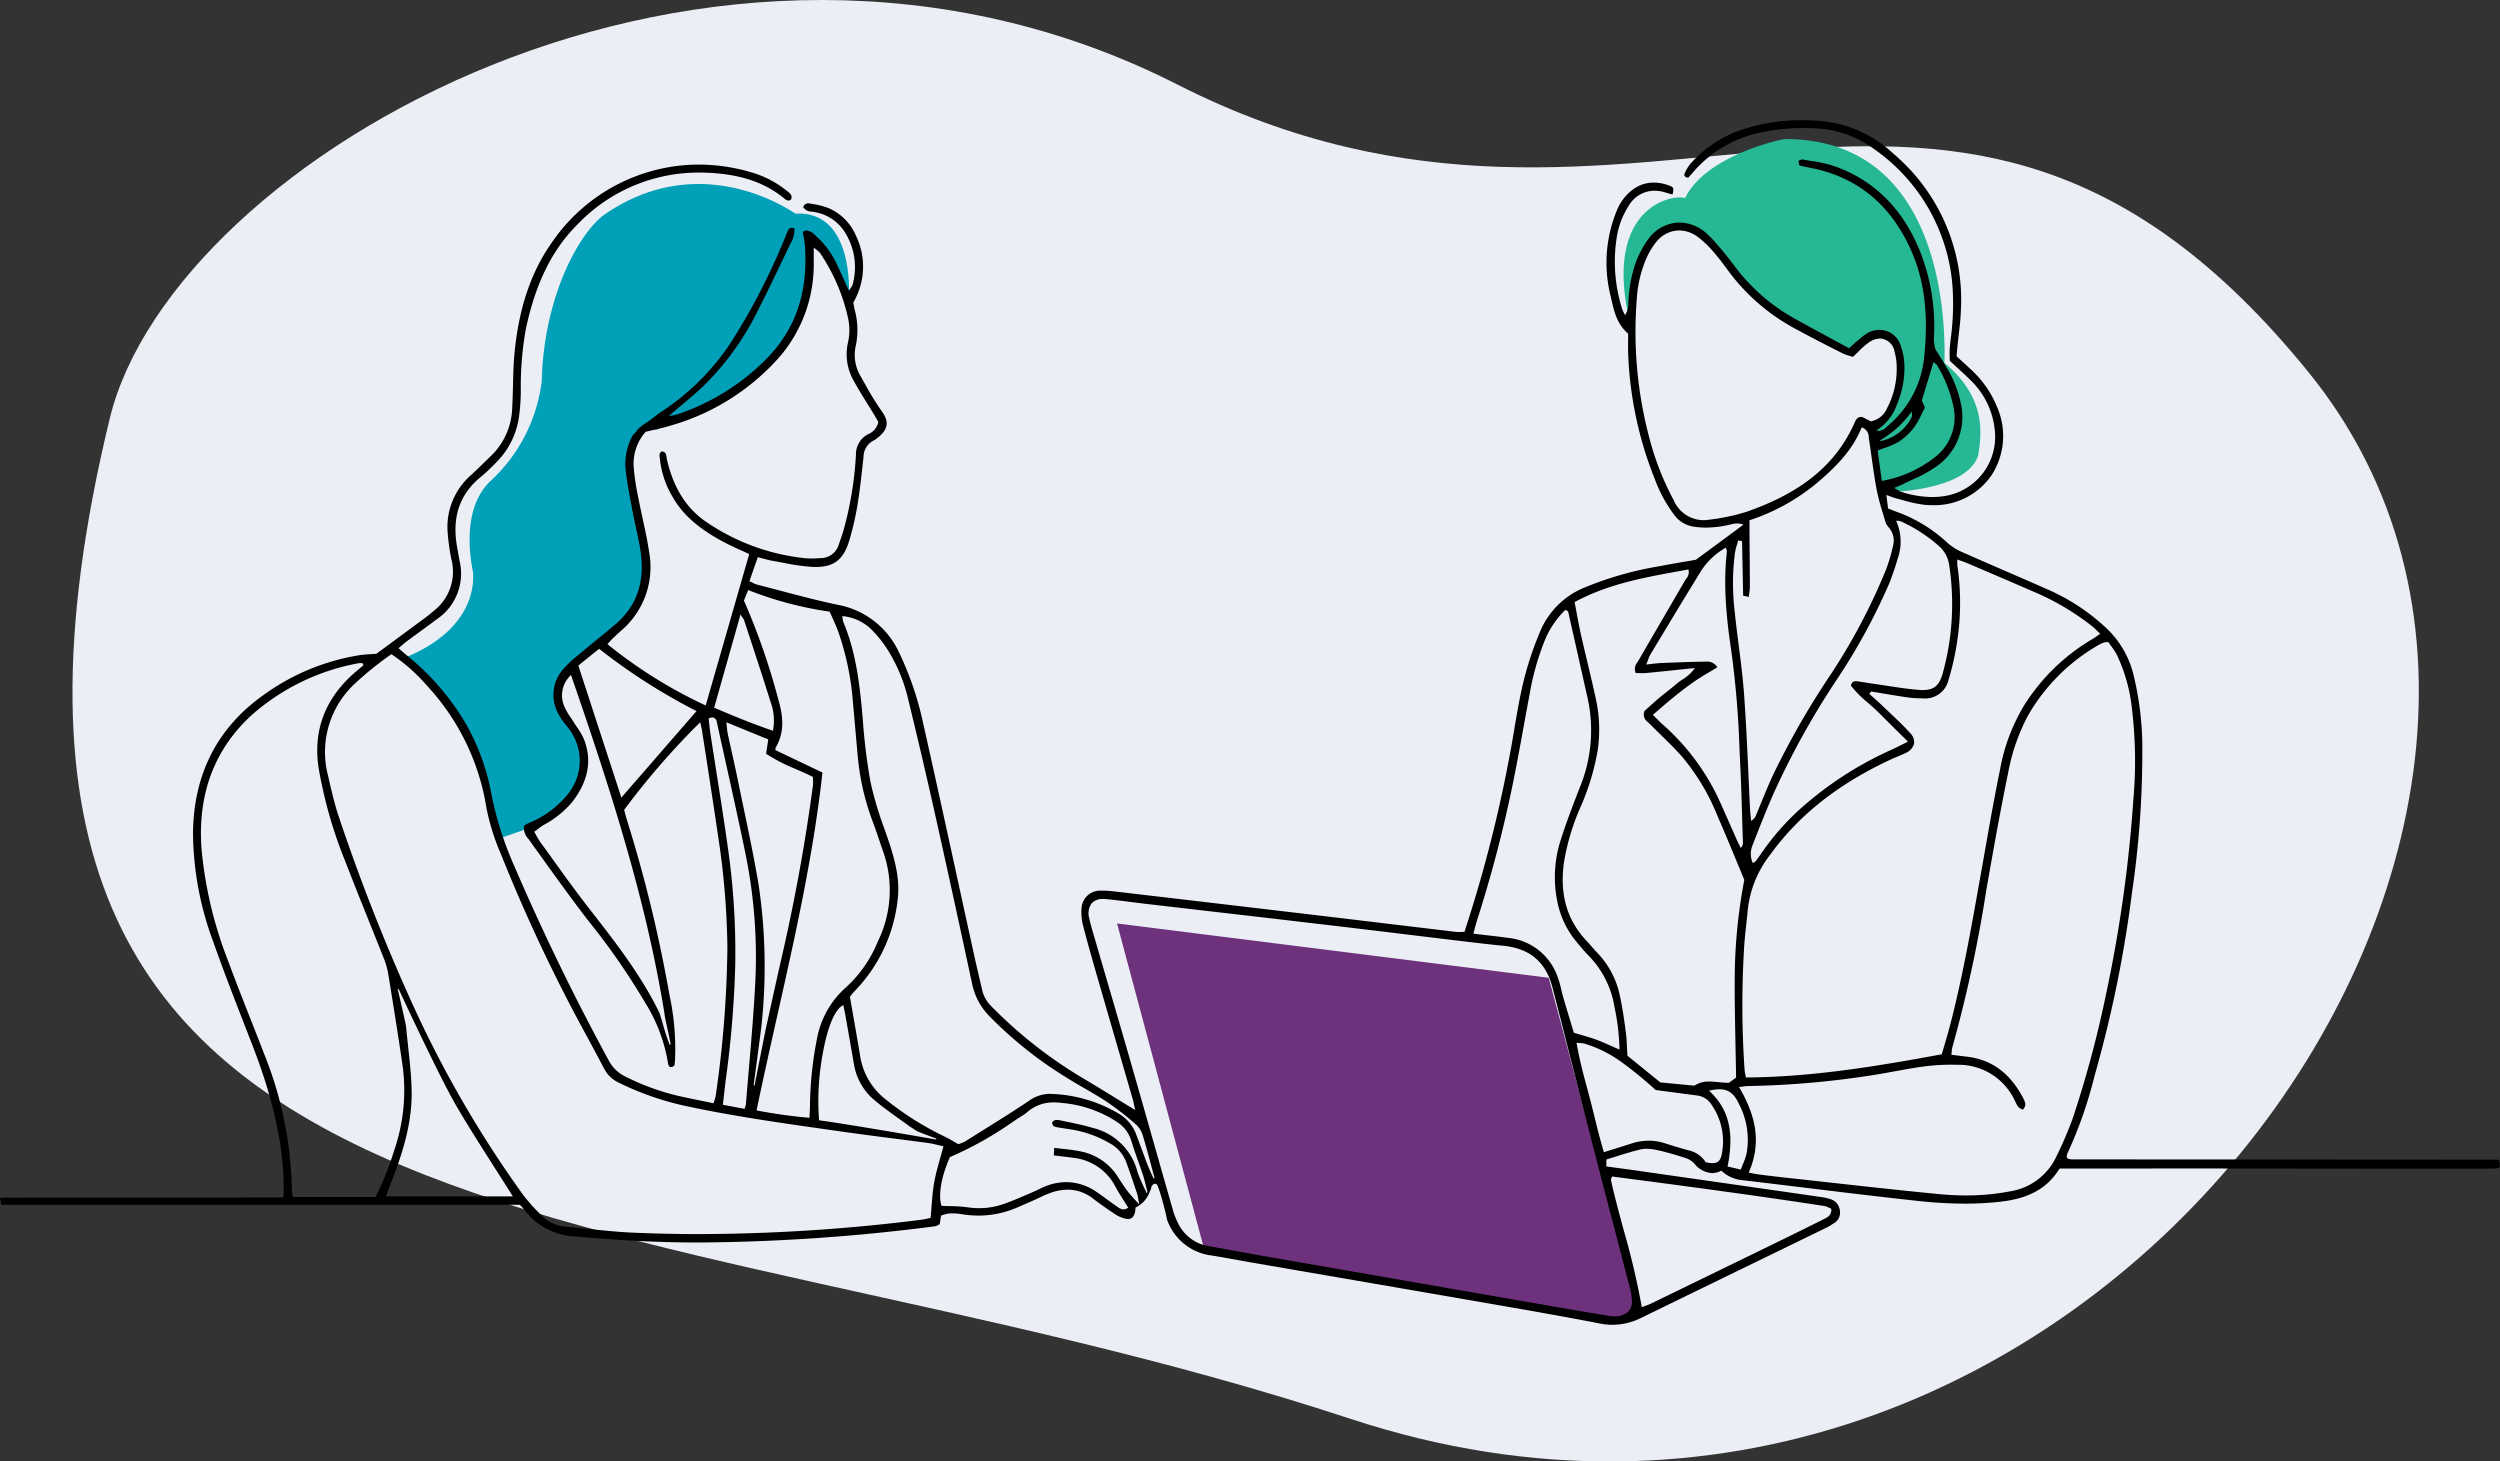 <svg xmlns="http://www.w3.org/2000/svg" width="344.701" height="201.509" viewBox="0 0 344.701 201.509"><rect x="0" y="0" width="344.701" height="201.509" fill="#333333" stroke="none"/><g id="Group_278" data-name="Group 278" transform="translate(-1097 -2206.815)"><path id="Path_352" data-name="Path 352" d="M67.1,57.679c8.689-35.817,82.786-78.759,147.21-46.016S320.377-10.277,370.323,51.4,339.045,228.833,238.218,195.647,38,177.625,67.1,57.679" transform="translate(1045.04 2206.813)" fill="#eceef6"></path><g id="Group_249" data-name="Group 249" transform="translate(-10 -36)"><rect id="Rectangle_354" data-name="Rectangle 354" width="323.509" height="201.509" transform="translate(1113.959 2242.815)" fill="none"></rect><rect id="Rectangle_355" data-name="Rectangle 355" width="344.701" height="201.508" transform="translate(1107 2242.815)" fill="none"></rect><path id="Path_353" data-name="Path 353" d="M1371.284,1133.66l59.518,7.487,8.648,32.315,2.348,7.44,1.325,4.952-.6,1.372-2.162,1.279-11.88-1.79-41.042-7.145-4.2-1.224Z" transform="translate(-110.265 1236.485)" fill="#6e327d"></path><path id="Path_354" data-name="Path 354" d="M533.348,259.789l9.729-4.65,6.293-5.115,4-6.107,1.116-7.285.217-3.1,3.038,3.72,2.139,4.216s.868-11.935-7.347-11.47c-2.976-1.984-14.2-8.117-26.163-.013-3.472,2.307-8.556,11.2-8.835,23.107a22.388,22.388,0,0,1-7.068,13.763c-4.443,4.215-2.418,12.276-2.418,12.555s1.085,7.44-9.176,11.718a54.4,54.4,0,0,1,7.378,9.362l2.077,4.092,3.255,11.594s4.9-1.705,5.007-1.736,4.727-3.627,4.727-3.627l1.705-4.247V302.8l-2.929-4.185.14-4.348,5.679-5.394,4.2-3.453,1.651-4.963-.535-7.021-.953-5.068-.233-6.6,1.976-2.209Z" transform="translate(664.16 2042.282)" fill="#00a0b9"></path><path id="Path_355" data-name="Path 355" d="M1993.995,196.062s-.186-13.438,7.9-13.484c1.581.883,8.184,8.37,8.184,8.37s6.141,5.766,10.23,7.068c2,1.116,4,2.139,4,2.139l2.325-1.86s4.836-2.558,4.789,3.278a43.434,43.434,0,0,1-.723,4.859l-2.138,3.022-1.044,1.094.279,4.439.765,4.464s11.975.062,13.463-5.208c.372-2.6,1.313-7.673-4.676-12.671.149-4.564.212-30.913-22.046-30.851-2.728.5-11.221,2.976-13.7,8.122-2.288-.552-11.314,1.705-7.61,17.22" transform="translate(-662.252 2091.269)" fill="#26b795"></path><path id="Path_356" data-name="Path 356" d="M222.326,313.874a8.928,8.928,0,0,1-1.708-.17c-4.864-.951-9.824-1.813-14.621-2.647-7.5-1.3-15.036-2.6-22.32-3.857l-.275-.047q-5.543-.955-11.086-1.912c-.665-.115-1.347-.24-1.949-.351l-.016,0c-1.122-.206-2.282-.419-3.43-.591a7.46,7.46,0,0,1-6.032-5c-.028-.4-1.067-4.532-1.433-4.811a.317.317,0,0,0-.194-.064.434.434,0,0,0-.362.214.364.364,0,0,0-.16.313.858.858,0,0,1-.111.347c-.015.031-.027.055-.038.08-.039.086-.075.174-.11.262s-.084.207-.133.311a4.351,4.351,0,0,1-.747,1.037,5.667,5.667,0,0,1-.976.7l-.051.008-.007.051c-.008.065-.014.135-.02.206a2.4,2.4,0,0,1-.074.489c-.171.576-.468.845-.937.845a1.638,1.638,0,0,1-.352-.042,4.326,4.326,0,0,1-1.4-.6c-1.168-.767-2.177-1.479-3.083-2.177a5.61,5.61,0,0,0-3.484-1.225,7,7,0,0,0-2.132.356,14.8,14.8,0,0,0-1.8.757c-.261.124-.555.263-.839.388l-.2.088c-.677.3-1.378.6-2.07.9a13.407,13.407,0,0,1-5.259,1.083,14.284,14.284,0,0,1-2.241-.181,8.309,8.309,0,0,0-1.3-.123,4.069,4.069,0,0,0-1.589.3l-.035.015-.187,1.176c-.073.034-.144.073-.207.107a1.351,1.351,0,0,1-.453.183,265.684,265.684,0,0,1-32.359,2.233c-.96,0-1.927-.007-2.875-.022-4.371-.068-8.96-.326-14.443-.812a9.236,9.236,0,0,1-6.947-3.7,5,5,0,0,0-.361-.411c-.068-.072-.139-.147-.215-.231l-.02-.022H.173L0,296.35c5.762-.022,11.448-.026,16.252-.026l10.364,0c3.1,0,7.767,0,12.4-.013h.066l0-.066c.006-.182.013-.352.02-.515v-.016c.015-.333.028-.645.023-.952-.1-5.886-1.456-12.01-4.26-19.272q-.567-1.468-1.138-2.935l-.006-.015c-1.467-3.774-2.984-7.677-4.347-11.56a43.752,43.752,0,0,1-2.762-14.777c.04-8.244,3.374-14.737,9.91-19.3a30.814,30.814,0,0,1,12.872-5.329c.628-.1,1.264-.14,1.824-.175.237-.015.456-.029.655-.046h.009l.017-.006L53.731,220c1.705-1.256,3.316-2.442,4.947-3.649.306-.227.6-.474.89-.713l.229-.19a6.848,6.848,0,0,0,2.426-7.193,30.909,30.909,0,0,1-.488-3.471,9.5,9.5,0,0,1,3.244-8.1c.779-.722,1.55-1.476,2.3-2.206l.521-.51a9.558,9.558,0,0,0,2.824-6.6c.059-1.019.084-2.058.108-3.062.034-1.436.07-2.915.205-4.358.594-6.334,2.341-11.427,5.34-15.572A24.6,24.6,0,0,1,96.308,153.9a25.905,25.905,0,0,1,7.5,1.132,14,14,0,0,1,4.674,2.481l.072.057c.378.3.734.579.533,1.118a.556.556,0,0,1-.378.177,1,1,0,0,1-.567-.29c-2.826-2.314-6.365-3.447-11.137-3.565-.214-.005-.427-.008-.634-.008A23.082,23.082,0,0,0,79.8,161.973c-3.593,3.513-5.9,8.122-7.276,14.5a44.448,44.448,0,0,0-.715,8.577,27.286,27.286,0,0,1-.27,3.755,11.022,11.022,0,0,1-3.106,6.147l-.078.079a24.468,24.468,0,0,1-2,1.884c-2.964,2.394-4.058,5.548-3.344,9.639.111.637.232,1.309.37,2.055a7.572,7.572,0,0,1-3.111,7.95c-.791.592-1.6,1.18-2.373,1.748-.6.439-1.221.892-1.828,1.341-.226.167-.434.348-.676.557-.12.1-.244.211-.379.324l-.061.051.06.052c.127.111.242.213.349.308l.021.018c.218.193.406.361.6.521a35.165,35.165,0,0,1,7.622,8.485,30.409,30.409,0,0,1,4.125,10.609,46.466,46.466,0,0,0,3.083,9.819c3.945,9.188,8.349,18.266,13.093,26.983a5.03,5.03,0,0,0,2.182,2.2,33,33,0,0,0,8.1,2.882c.91.2,1.808.38,2.758.574l.047.01,1.341.276.062.013.017-.062c.04-.149.08-.283.118-.408a4.351,4.351,0,0,0,.169-.687,150.964,150.964,0,0,0,1.593-20.279,108.262,108.262,0,0,0-1.271-15.336c-.518-3.559-1.071-7.143-1.606-10.608l-.035-.224q-.3-1.934-.6-3.868c-.024-.155-.06-.307-.111-.518-.03-.126-.063-.262-.1-.426l-.027-.117-.087.083a105.115,105.115,0,0,0-10.376,11.963l-.02.027.008.032q.052.193.1.388c.072.278.146.565.233.848a191.157,191.157,0,0,1,5.8,23.662l.093.536a35.051,35.051,0,0,1,.778,9.031c-.015.176-.034.351-.052.523l-.021.2c-.031.025-.06.051-.087.075l-.009.008a.642.642,0,0,1-.192.137.368.368,0,0,1-.122.016c-.037,0-.076,0-.118-.005l-.129-.006c-.021-.031-.046-.063-.071-.1a.593.593,0,0,1-.143-.257,22.337,22.337,0,0,0-3.114-8.4,94.106,94.106,0,0,0-7.836-11.321l-.428-.559c-2.121-2.766-4.189-5.647-6.188-8.433l-.087-.122q-.784-1.091-1.569-2.181l-.062-.085a2.1,2.1,0,0,1-.577-1.8c.048-.029.1-.062.148-.1a2.555,2.555,0,0,1,.432-.244,13.5,13.5,0,0,0,5.356-3.886,7.3,7.3,0,0,0-.009-9.445,9.326,9.326,0,0,1-1.053-1.472,5.39,5.39,0,0,1,.54-6.475,17.129,17.129,0,0,1,2.012-1.879l.274-.23c.825-.7,1.676-1.39,2.5-2.062.736-.6,1.492-1.219,2.229-1.836,3.172-2.655,4.335-6.136,3.556-10.643-.168-.97-.379-1.947-.584-2.893-.167-.77-.337-1.558-.485-2.346-.04-.215-.153-.808-.153-.808-.285-1.5-.58-3.045-.742-4.582a8.028,8.028,0,0,1,1.015-5.023,1.421,1.421,0,0,0,.369-.363c.038-.05.072-.1.1-.14a2.5,2.5,0,0,1,.266-.322,6.434,6.434,0,0,1,1-.761c.137-.091.27-.178.4-.27.478-.335.939-.69,1.372-1.054a33.308,33.308,0,0,0,10-9.839,89.527,89.527,0,0,0,7.209-13.879c.1-.235.2-.477.293-.71s.2-.493.3-.735c.132-.3.3-.434.531-.434a1,1,0,0,1,.386.095,3.557,3.557,0,0,1-.536,2.062l-.014.029-.106.22-.071.149c-1.464,3.081-2.975,6.262-4.559,9.34a37.824,37.824,0,0,1-7,9.665c-1.03,1.016-2.123,1.93-3.28,2.9-.514.43-1.044.873-1.567,1.325l-.19.164.246-.045c.095-.017.188-.031.278-.044a2.963,2.963,0,0,0,.554-.116,31.055,31.055,0,0,0,12.614-7.907c3.877-4.061,5.539-9.1,5.082-15.413a9.618,9.618,0,0,0-.17-1.118c-.043-.223-.086-.445-.118-.665a.337.337,0,0,1,.062-.1c.019-.024.039-.049.055-.074a1,1,0,0,1,.416-.1,1.771,1.771,0,0,1,1.069.564l.039.033a12.06,12.06,0,0,1,3.026,4.008c.37.769.721,1.554,1.092,2.384.173.388.352.787.541,1.2l.052.116.067-.108c.073-.117.142-.215.2-.3a1.435,1.435,0,0,0,.244-.437,8.985,8.985,0,0,0-1.119-7.309,6.1,6.1,0,0,0-4.2-2.705c-.109-.023-.223-.04-.333-.056a1.308,1.308,0,0,1-1.151-.622.7.7,0,0,1,.722-.513,1.335,1.335,0,0,1,.254.026l.374.071a9.569,9.569,0,0,1,2.349.65,7.244,7.244,0,0,1,3.586,3.752,9.751,9.751,0,0,1-.369,9.147l-.012.022,0,.024c.02.1.04.212.06.323.045.254.092.517.16.778a10.493,10.493,0,0,1,.136,4.754,5.768,5.768,0,0,0,.6,4.209c.229.4.458.8.679,1.193a37.722,37.722,0,0,0,2.285,3.71c1.059,1.452.889,2.518-.586,3.678a3.049,3.049,0,0,1-.526.358,2.551,2.551,0,0,0-1.4,2.268q-.057.505-.113,1.011c-.2,1.835-.415,3.732-.716,5.583a40.92,40.92,0,0,1-1.1,4.817c-.787,2.706-2.094,3.761-4.662,3.761-.171,0-.353,0-.539-.014a29.856,29.856,0,0,1-3.962-.568c-.467-.089-.95-.18-1.427-.262-.425-.073-.849-.187-1.3-.308-.225-.06-.456-.122-.7-.183l-.06-.015-1.156,3.313.057.026c.133.059.251.118.366.175a3.376,3.376,0,0,0,.653.272c1.036.266,2.111.551,3.059.8,2.59.686,5.268,1.4,7.935,1.959a11.632,11.632,0,0,1,8.52,6.5,43.779,43.779,0,0,1,3.389,9.961c1.65,7.33,3.278,14.795,4.852,22.014l.024.111q1.074,4.922,2.152,9.844c.224,1.022.465,2.052.7,3.049l.006.024q.19.815.378,1.63a4.56,4.56,0,0,0,1.191,2.17,62.3,62.3,0,0,0,13.252,10.313c1.479.889,2.909,1.766,4.423,2.7q1.035.635,2.094,1.284l.136.083-.034-.156c-.03-.137-.058-.276-.086-.414-.061-.3-.123-.611-.209-.908q-.955-3.3-1.915-6.6l-.113-.388c-.837-2.881-1.7-5.86-2.547-8.791l-.119-.415c-.73-2.534-1.485-5.154-2.156-7.749a7.113,7.113,0,0,1-.2-2.54,2.559,2.559,0,0,1,2.627-2.289q.125,0,.25,0a13.326,13.326,0,0,1,1.561.1c10.676,1.249,19.36,2.271,27.327,3.215q5.183.614,10.365,1.238l.113.013q4.665.559,9.331,1.115a3.277,3.277,0,0,0,.388.02c.108,0,.22,0,.339-.006s.277-.008.434-.008h.05l.144-.451c.095-.3.192-.605.293-.91a188.752,188.752,0,0,0,6.587-27.505c.4-2.3.8-4.555,1.4-6.758a45.541,45.541,0,0,1,2.152-6.124,11.2,11.2,0,0,1,6.058-5.766,47.21,47.21,0,0,1,10.381-2.925c1.153-.231,2.307-.427,3.422-.618l.013,0c.489-.083.97-.166,1.439-.248h.008l.014-.006,6.562-4.842-.128-.04a2.522,2.522,0,0,0-.758-.119,3.679,3.679,0,0,0-.942.149c-.108.028-.212.054-.317.076a14.831,14.831,0,0,1-3.035.343,10.959,10.959,0,0,1-1.6-.116,4.1,4.1,0,0,1-2.708-1.547,19.519,19.519,0,0,1-2.734-5,51.7,51.7,0,0,1-3.674-17.107c-.03-.685-.022-1.373-.013-2.038,0-.3.007-.6.007-.895v-.031l-.023-.02c-1.547-1.34-1.939-3.116-2.318-4.834l-.048-.216a18.878,18.878,0,0,1,.8-11.855,6.817,6.817,0,0,1,2.232-2.953,4.812,4.812,0,0,1,2.877-.959,6.224,6.224,0,0,1,2.022.366c.732.253.8.388.569,1.277l-.241-.066c-.217-.059-.442-.121-.661-.189a5.436,5.436,0,0,0-1.612-.266,4.146,4.146,0,0,0-3.545,2.113,11.327,11.327,0,0,0-1.678,4.656,21.561,21.561,0,0,0,.806,9.569,2.4,2.4,0,0,0,.188.417c.049.094.1.189.153.3l.054.113.065-.107a2.965,2.965,0,0,0,.378-1.533c.005-.115.01-.226.02-.337a18.306,18.306,0,0,1,1.073-5.461,13.359,13.359,0,0,1,1.737-3.155,5.376,5.376,0,0,1,4.226-2.185,5.65,5.65,0,0,1,3.721,1.489,17.7,17.7,0,0,1,1.773,1.884l.089.1c.685.8,1.341,1.625,1.949,2.443a26.255,26.255,0,0,0,8.4,7.355c1.661.922,3.3,1.808,5.028,2.746l.036.019q1.16.628,2.338,1.269l.042.023.036-.032c.127-.113.247-.223.364-.33.249-.227.484-.442.73-.64.122-.1.242-.2.363-.3a6.779,6.779,0,0,1,1.183-.857,3.275,3.275,0,0,1,1.5-.37,3.053,3.053,0,0,1,2.87,1.934,9.133,9.133,0,0,1,.593,3.016,12.881,12.881,0,0,1-1.02,5.313,7.078,7.078,0,0,1-2.711,3.521l-.159.1.188.022a1.351,1.351,0,0,0,.158.01,1.6,1.6,0,0,0,1.1-.551l.01-.009.112-.1a14.171,14.171,0,0,0,5.06-9.6c.6-5.951-.012-10.671-1.919-14.854-2.832-6.215-7.5-9.97-13.887-11.162-.316-.059-.636-.13-.945-.2l-.326-.072a.367.367,0,0,1-.074-.034l-.078-.04-.126-.606c.068-.026.132-.055.194-.083a.9.9,0,0,1,.325-.106.206.206,0,0,1,.04,0c.409.078.829.147,1.235.213a18.432,18.432,0,0,1,3.2.721c5.539,1.976,9.532,6,11.868,11.97a28.043,28.043,0,0,1,1.837,11.478,5.045,5.045,0,0,0,.175,1.753c.153.251.3.489.45.726l.037.059c.35.56.712,1.138,1.051,1.721a15.725,15.725,0,0,1,1.94,4.793,8.329,8.329,0,0,1-3.555,9.054,18.3,18.3,0,0,1-3.008,1.631c-.447.208-.909.422-1.355.648-.2.1-.4.182-.653.287-.142.058-.287.118-.45.188l-.129.055.123.067c.133.073.249.143.351.205a2.525,2.525,0,0,0,.543.277,14.128,14.128,0,0,0,4.222.7,10.692,10.692,0,0,0,2.244-.235,8.263,8.263,0,0,0,6.424-8.609,11.08,11.08,0,0,0-3.421-7.311c-.614-.608-1.241-1.182-1.905-1.791-.3-.274-.6-.553-.913-.84,0-.18-.005-.366-.01-.546a10.645,10.645,0,0,1,.019-1.307q.051-.526.106-1.052l.007-.066a35.476,35.476,0,0,0,.219-7.741,25.455,25.455,0,0,0-11.66-19.074,14.28,14.28,0,0,0-7.169-2.254c-.579-.033-1.159-.049-1.725-.049a27.517,27.517,0,0,0-6.322.723,16.588,16.588,0,0,0-8.728,5.229l-.64.719-.148.166a.636.636,0,0,1-.509-.222.411.411,0,0,1,.02-.386,5.339,5.339,0,0,1,.787-1.309,16.387,16.387,0,0,1,7.684-4.877,25.624,25.624,0,0,1,7.678-1.125c.931,0,1.9.044,2.879.132a16.715,16.715,0,0,1,9.651,4.408,26.378,26.378,0,0,1,9.388,21.783c-.04,1.12-.17,2.253-.3,3.348-.059.515-.12,1.048-.172,1.579-.029.294-.054.589-.079.877l-.037.421.025.023c.258.239.512.47.763.7.55.5,1.069.975,1.577,1.471a14.025,14.025,0,0,1,3.172,4.7,9.947,9.947,0,0,1-.694,9.478,9.552,9.552,0,0,1-8.13,4.163,11.953,11.953,0,0,1-1.3-.072,17.468,17.468,0,0,1-2.631-.572c-.34-.092-.69-.188-1.035-.273a7.7,7.7,0,0,1-.778-.254c-.167-.061-.343-.125-.547-.194l-.1-.035.23,1.85.038.015.429.171c.277.111.511.205.754.291a20.244,20.244,0,0,1,6.942,4.238,7.456,7.456,0,0,0,1.962,1.26c2.116.94,4.269,1.874,6.35,2.777l.037.016c1.943.843,3.952,1.716,5.921,2.588a28.49,28.49,0,0,1,7.642,5.121,13.084,13.084,0,0,1,3.753,6.4,43,43,0,0,1,1.23,10.841,132.445,132.445,0,0,1-1.439,19.355,168.689,168.689,0,0,1-4.857,24.128q-.157.558-.313,1.117a59.139,59.139,0,0,1-3.7,10.571,1.276,1.276,0,0,0-.1.34c-.007.038-.013.072-.021.1l-.006.022.008.021c.015.038.026.068.035.093a.358.358,0,0,0,.056.116.306.306,0,0,0,.138.085,1.4,1.4,0,0,0,.263.065,3.592,3.592,0,0,0,.4.02l13.581.009,44.987.03a.421.421,0,0,1,.064.031l.01.006.11.057.08.923c-.068.03-.129.06-.183.088a.774.774,0,0,1-.3.109c-1.312.023-2.613.035-3.866.035h-.175l-38.106-.036L288,292.329h-4.013l-.052.075c-.053.077-.151.218-.247.36-1.614,2.379-4.073,3.688-7.738,4.121a42.969,42.969,0,0,1-5.017.283,60.885,60.885,0,0,1-6.556-.382c-5.1-.549-10.272-1.179-15.276-1.788l-.063-.008c-2.866-.349-5.831-.71-8.747-1.051a4.886,4.886,0,0,1-2.921-1.283l-.034-.032-.042.02a2.888,2.888,0,0,1-1.258.315,3.437,3.437,0,0,1-2.475-1.386,3.147,3.147,0,0,0-1.364-.762c-1.114-.354-2.434-.754-3.776-1.04a6.641,6.641,0,0,0-1.384-.164,3.672,3.672,0,0,0-.827.087c-1.106.256-2.17.591-3.3.945-.456.143-.916.288-1.377.427l-.048.015v.958l.059.008,1.058.142.215.029c.9.12,1.742.233,2.607.356,8.152,1.166,16.892,2.417,25.561,3.666a7.946,7.946,0,0,1,1.507.342,1.854,1.854,0,0,1,1.2,1.609,1.669,1.669,0,0,1-.76,1.635c-.124.073-.246.152-.364.228a6.238,6.238,0,0,1-.635.375q-4.868,2.372-9.738,4.74l-.232.113c-4.817,2.344-10.278,5-15.588,7.594a9.092,9.092,0,0,1-4.053,1m-70.219-58.71a1.969,1.969,0,0,0-1.608.626,2.4,2.4,0,0,0-.31,2.028c.116.586.287,1.169.451,1.733l.047.162q.908,3.123,1.821,6.244c1.091,3.736,2.22,7.6,3.314,11.4,1.08,3.755,2.167,7.576,3.218,11.271l.007.025c.873,3.07,1.776,6.245,2.675,9.38a9.913,9.913,0,0,0,.713,1.828,5.705,5.705,0,0,0,4.269,3.175c1.357.232,2.724.482,4.047.725l.048.009c1.1.2,2.229.409,3.344.6,14.139,2.468,28.052,4.891,41.351,7.2,1.7.3,3.457.584,4.87.816l1.818.3c.093,0,.176.005.256.005a2.781,2.781,0,0,0,2.082-.644,2.094,2.094,0,0,0,.489-1.612,8.032,8.032,0,0,0-.283-1.679c-.712-2.746-1.451-5.571-2.1-8.063-.959-3.666-1.95-7.457-2.922-11.232-.924-3.587-1.845-7.212-2.736-10.719l-.021-.081c-.942-3.7-1.915-7.536-2.886-11.3-.906-3.513-3.132-5.394-6.8-5.753-1.746-.17-3.459-.37-5.051-.561q-3.992-.478-7.983-.963l-.052-.006c-4.107-.5-8.354-1.011-12.538-1.5-4.948-.584-9.982-1.166-14.849-1.729l-.08-.009q-4.318-.5-8.636-1c-.685-.08-1.373-.167-2.038-.252-1.162-.148-2.354-.3-3.529-.411-.135-.013-.267-.019-.392-.019m70.155,38.31c-.033.094-.063.164-.086.219a.394.394,0,0,0-.055.224c.086.432.188.864.285,1.269.451,1.887.969,3.8,1.47,5.64a107.881,107.881,0,0,1,2.483,10.55l.014.083.078-.031c.142-.057.277-.107.407-.156.264-.1.51-.191.742-.3,6.435-3.127,12.22-5.943,17.686-8.609,2.224-1.085,4.21-2.068,6.071-3l.118-.059c.494-.243,1.054-.518,1.027-1.382v-.045l-.041-.016c-.1-.038-.192-.084-.285-.128a2.442,2.442,0,0,0-.648-.234c-9.794-1.514-19.655-2.81-29.19-4.063l-.054-.007ZM53.932,221.43a45.632,45.632,0,0,0-4.884,3.93,12.862,12.862,0,0,0-3.818,12.795l.019.082c.392,1.727.8,3.513,1.346,5.225A267.637,267.637,0,0,0,56.94,269.791,153.7,153.7,0,0,0,71.955,295.72a23.336,23.336,0,0,0,2.474,2.831l.2.2a5.236,5.236,0,0,0,3.39,1.6c1.043.091,2.1.2,3.127.306l.019,0c2.032.209,4.133.425,6.206.515,2.955.127,5.983.192,9,.192A248.15,248.15,0,0,0,126.94,299.4c.322-.04.635-.108.937-.173.133-.029.262-.057.386-.082l.05-.009,0-.051c.052-.535.094-1.061.134-1.571V297.5c.091-1.156.178-2.249.373-3.329.2-1.1.5-2.171.82-3.3.142-.5.287-1.018.424-1.541l.018-.068-.069-.015c-.229-.05-.453-.1-.674-.157a13.88,13.88,0,0,0-1.389-.286c-1.595-.215-3.206-.423-4.764-.624l-.031,0c-2.286-.295-4.649-.6-6.969-.93l-2.109-.3c-6.5-.922-13.224-1.876-19.756-3.295a40.036,40.036,0,0,1-8.942-3.136,4.366,4.366,0,0,1-2.093-1.982c-.7-1.341-1.456-2.76-2.454-4.6a228.61,228.61,0,0,1-11.676-24.744l-.026-.066a31.838,31.838,0,0,1-2.053-6.486,32.141,32.141,0,0,0-8.22-16.908,24.3,24.3,0,0,0-4.856-4.3l-.039-.025ZM147.02,294.2a7.379,7.379,0,0,1,4.155,1.342c.492.331.974.684,1.439,1.025s.941.69,1.425,1.015l.082.056a1.392,1.392,0,0,0,.781.324,1.066,1.066,0,0,0,.6-.209l.054-.036-.034-.055c-.182-.3-.37-.593-.551-.88l-.016-.026c-.422-.666-.821-1.294-1.178-1.964a7.411,7.411,0,0,0-5.864-3.948c-.575-.085-1.153-.153-1.764-.224l-.058-.007-.79-.094.056-1.042c.387.049.772.092,1.113.13.827.092,1.607.179,2.378.329a7.846,7.846,0,0,1,5.309,3.581c.393.613.866,1.336,1.4,2.049.266.358,1.353,1.522,1.363,1.533l.154.165-.037-.223c-.029-.17-.173-1.017-.217-1.149q-.146-.431-.29-.862c-.407-1.214-.828-2.468-1.289-3.69a4.887,4.887,0,0,0-2.249-2.507,15.17,15.17,0,0,0-4.754-1.793c-.455-.089-.918-.158-1.365-.225-.314-.047-.636-.1-.951-.15l-.071-.012c-.407-.068-.758-.126-.779-.666a.7.7,0,0,1,.663-.36,2.47,2.47,0,0,1,.5.067l.734.153c1.264.262,2.568.531,3.814.908a8.369,8.369,0,0,1,6.076,6.128,29.407,29.407,0,0,0,1.23,2.775l.013.027.121-.044-.007-.029c0-.019-.479-1.987-.626-2.419-.19-.556-.392-1.126-.571-1.628-.354-1-.72-2.027-1.034-3.053a4.677,4.677,0,0,0-1.822-2.508,16.415,16.415,0,0,0-7.685-2.715,8.7,8.7,0,0,0-1.129-.078,5.439,5.439,0,0,0-3.779,1.392,4.541,4.541,0,0,1-.621.437c-.078.048-.155.1-.23.145l-1,.655a48.825,48.825,0,0,1-8.719,4.9l-.026.01-.011.026c-1.179,2.661-1.621,5.21-1.152,6.653l.015.044.046,0c.366.018.736.027,1.093.036a19.784,19.784,0,0,1,2.405.158,11.131,11.131,0,0,0,1.639.124,10.1,10.1,0,0,0,3.279-.543c1.058-.362,2.1-.812,3.116-1.246.334-.144.661-.284.988-.422.269-.113.535-.243.793-.368l.016-.008c.313-.153.637-.311.965-.438a7.9,7.9,0,0,1,2.857-.566M49.906,222.637c-.053,0-.106,0-.159,0a1.868,1.868,0,0,0-.356.026,30.594,30.594,0,0,0-14.354,6.845c-5.387,4.738-7.826,11.06-7.248,18.79a56.556,56.556,0,0,0,3.68,15.446c.983,2.668,2.043,5.358,3.068,7.96l.005.013c.633,1.605,1.287,3.265,1.922,4.919a52.1,52.1,0,0,1,3.763,18.4,5.6,5.6,0,0,0,.079.777c.019.126.037.252.053.38l.007.06h11.41l.019-.037a38.811,38.811,0,0,0,2.5-6.232,25.449,25.449,0,0,0,1.264-11.475c-.506-3.586-1.092-7.212-1.658-10.719l-.328-2.035a10.361,10.361,0,0,0-.554-2.153c-.721-1.834-1.468-3.694-2.191-5.493l-.013-.033c-1.041-2.591-2.117-5.271-3.138-7.926a62.265,62.265,0,0,1-3.758-13.126c-.788-5.343,1.061-9.885,5.495-13.5.155-.126.311-.261.448-.381l.209-.181.041-.036-.161-.3Zm4.936,44.971.007.03c.045.193,1.1,4.7,1.145,5.186.082.885.18,1.784.276,2.654l0,.036c.22,2,.448,4.078.487,6.119.092,4.831-1.529,9.353-3.056,13.213-.1.254-.187.5-.288.789-.049.14-.1.287-.157.443l-.033.091H70.715l-.065-.1c-.816-1.3-1.636-2.587-2.429-3.831l-.032-.049c-1.846-2.9-3.589-5.63-5.254-8.474-2.376-4.059-7.9-16-7.959-16.119l-.013-.028Zm214.326,10.4a29.885,29.885,0,0,0-3.89.245c-1.347.177-2.708.428-4.023.67l-.015,0c-.864.159-1.758.324-2.644.467a124.992,124.992,0,0,1-17.639,1.567,5.394,5.394,0,0,0-.679.07c-.124.018-.254.037-.4.053l-.1.013.052.089c2.508,4.283,2.915,7.871,1.319,11.635l-.033.078.084.015c.156.028.3.056.445.083l.031.006c.305.058.594.113.881.15.925.12,2.143.274,3.367.407q2.8.3,5.6.616l.2.022c5.062.56,10.3,1.14,15.459,1.643,1.332.129,2.639.2,3.883.2a31.884,31.884,0,0,0,6.14-.576,8.469,8.469,0,0,0,6.337-4.815,49.426,49.426,0,0,0,2.3-5.4,150.728,150.728,0,0,0,4.522-16.871,190.539,190.539,0,0,0,3.789-26.977,60.244,60.244,0,0,0-.192-12.382,22.864,22.864,0,0,0-2.092-7.524,9.561,9.561,0,0,0-.808-1.24c-.129-.178-.248-.34-.358-.5l-.024-.035-.042.006c-.115.017-.205.027-.28.036a1.358,1.358,0,0,0-.3.054,3.3,3.3,0,0,0-.607.269,26.305,26.305,0,0,0-9.807,9.747,27.321,27.321,0,0,0-2.773,8c-1,4.859-1.875,9.723-2.6,13.84q-.209,1.184-.416,2.369a186.371,186.371,0,0,1-4.667,21.589,2.838,2.838,0,0,0-.089.6c-.008.109-.018.224-.032.347l-.008.067.8.1,1.406.17c3.409.418,5.941,2.314,7.74,5.8.254.493.436.979-.117,1.508-.059-.035-.12-.068-.18-.1a1.418,1.418,0,0,1-.431-.3,3.082,3.082,0,0,1-.363-.628c-.045-.095-.088-.183-.133-.27a8.539,8.539,0,0,0-7.811-4.9c-.266-.006-.534-.009-.8-.009m-124.561,4.017c.07,0,.142,0,.214.006a19.44,19.44,0,0,1,9.388,2.7,5.56,5.56,0,0,1,2.4,2.768c.248.646.491,1.305.727,1.944l.012.033c.278.754.566,1.533.862,2.295.135.347.666,1.6.85,1.907l.015.025.116-.049-.008-.028c-.32-1.215-1.067-4.055-1.569-5.713a3.473,3.473,0,0,0-.9-1.585,41.619,41.619,0,0,0-4.1-3.2c-.974-.647-2.006-1.241-3-1.816l-.016-.01c-.85-.49-1.728-1-2.567-1.532a55.239,55.239,0,0,1-10.574-8.412,9.025,9.025,0,0,1-2.416-4.472c-1.751-8.177-3.513-16.235-5.237-23.949-1.079-4.826-2.245-9.808-3.564-15.231a22.507,22.507,0,0,0-2.687-6.645,16.393,16.393,0,0,0-2.318-2.979,6.528,6.528,0,0,0-4.018-1.92l-.089-.009.015.089c.019.111.032.209.043.3a1.658,1.658,0,0,0,.093.435c1.557,3.724,2.158,7.612,2.581,12.3q.058.648.115,1.3a79.68,79.68,0,0,0,1.04,8.41,48.788,48.788,0,0,0,1.928,6.5l.011.033c.167.481.334.962.5,1.442,1.054,3.1,1.676,5.74,1.285,8.526a21.36,21.36,0,0,1-5.868,12.33,6.735,6.735,0,0,0-.457.534l-.016.019c-.063.079-.127.159-.193.238l-.02.024.005.031q.221,1.273.444,2.533l0,.021c.33,1.873.671,3.809.982,5.709a9.387,9.387,0,0,0,3.474,5.842,41.13,41.13,0,0,0,8.271,5.2c.383.19.756.408,1.152.639.194.113.394.23.605.349l.03.016.031-.014c.073-.032.156-.063.245-.1l.012,0a4.022,4.022,0,0,0,.724-.332q.892-.559,1.785-1.115c2.241-1.4,4.559-2.842,6.793-4.332a5.135,5.135,0,0,1,2.873-1.056m92.452-.632a5.633,5.633,0,0,0-1.3.176l-.123.029.093.086c2.637,2.455,3.4,5.63,2.476,10.292l-.013.065,1.828.424.02-.057c.093-.252.19-.492.284-.723a8.678,8.678,0,0,0,.491-1.438,10.649,10.649,0,0,0-1.07-6.861c-.644-1.4-1.447-1.994-2.683-1.994m-9.74,7.092a7.239,7.239,0,0,1,2.21.351c.97.311,2.032.63,3.248.976a3.673,3.673,0,0,1,2.38,1.617l.015.026.03.007a4.548,4.548,0,0,0,.922.119c.748,0,1.1-.359,1.272-1.281a8.856,8.856,0,0,0-1.408-6.762,2.734,2.734,0,0,0-1.95-1.278q-1.362-.175-2.722-.359l-1.276-.17-1.769-.233a52.923,52.923,0,0,0-4.77-3.9,17.165,17.165,0,0,0-5.023-2.49,2.562,2.562,0,0,0-.6-.084c-.116-.007-.26-.016-.421-.033l-.089-.009.015.088c.369,2.191.925,4.257,1.463,6.255.109.4.217.806.323,1.207.235.887.459,1.8.676,2.677.386,1.567.783,3.18,1.271,4.795l.02.066,1.322-.413c.863-.269,1.678-.524,2.5-.787a7.773,7.773,0,0,1,2.363-.383M116.2,269.834c-1.112.584-2.123,3.035-2.773,6.723a35.822,35.822,0,0,0-.5,9.064l.006.052.052.007c4.121.566,14.839,2.425,16.047,2.635l.044.008.034-.126-.029-.011c-1.029-.37-2.522-.932-2.749-1.07l-.019-.025-.023-.015c-.109-.071-.219-.142-.329-.211-.234-.149-.472-.3-.7-.464-.448-.328-.909-.658-1.315-.948-1.094-.783-2.225-1.591-3.269-2.463a8.211,8.211,0,0,1-2.934-5.034c-.335-1.961-.694-4-1.012-5.794l-.155-.879c-.056-.317-.121-.632-.183-.937l-.011-.053q-.041-.2-.083-.413l-.018-.089ZM113.4,237.727c-1.245,11.33-3.772,22.583-6.216,33.467-.958,4.267-1.949,8.678-2.853,13.051l-.014.068.068.013a70.873,70.873,0,0,0,7.156,1l.07.006.029-.65c.015-.319.027-.595.037-.87a50.148,50.148,0,0,1,.957-9.314,12.432,12.432,0,0,1,3.879-7.036,17.272,17.272,0,0,0,4.537-6.478,16.009,16.009,0,0,0,.72-12.36c-.193-.542-.38-1.1-.561-1.635l-.009-.028c-.253-.75-.515-1.526-.8-2.281a34.471,34.471,0,0,1-2.112-8.969c-.109-1.167-.213-2.355-.314-3.5l-.008-.093c-.113-1.29-.23-2.625-.354-3.937a38.312,38.312,0,0,0-2.058-9.947c-.225-.608-.485-1.188-.761-1.8-.127-.283-.254-.567-.38-.857l-.016-.035-.038-.005a49.239,49.239,0,0,1-11.134-2.948l-.062-.024-.591,1.448.012.027a93.233,93.233,0,0,1,4.735,13.63c.579,2,.986,4.353-.382,6.633a.229.229,0,0,0-.017.14c0,.036,0,.084,0,.15v.043Zm-15.185-7.6a1.035,1.035,0,0,0-.463.133l-.042.021.005.047c.023.2.045.405.066.612v.014c.047.45.1.915.166,1.375.27,1.76.55,3.544.822,5.269.545,3.465,1.109,7.049,1.606,10.586a101.747,101.747,0,0,1,1,16.115,143.517,143.517,0,0,1-1.278,15.583c-.1.789-.188,1.569-.281,2.394-.044.388-.089.785-.136,1.194l-.007.063,2.994.563.017-.059c.032-.11.06-.2.084-.266a1.274,1.274,0,0,0,.076-.294c.132-1.654.279-3.366.408-4.877.322-3.763.655-7.655.864-11.5a70.743,70.743,0,0,0-1.28-17.925c-.862-4.24-1.814-8.528-2.736-12.676-.4-1.817-.821-3.7-1.225-5.546-.008-.036-.014-.073-.02-.11a.963.963,0,0,0-.075-.284.63.63,0,0,0-.572-.429m134.526-20.393q-.679.126-1.357.249L231.3,210c-4.708.857-9.576,1.742-14.148,4.2l-.043.024.009.049c.1.5.188.988.277,1.467l0,.018c.192,1.03.373,2,.592,2.976.286,1.268.591,2.55.886,3.79.4,1.666.806,3.389,1.175,5.1a19.706,19.706,0,0,1,.251,6.976,33.39,33.39,0,0,1-2.406,7.95,31.333,31.333,0,0,0-2.26,7.623c-.6,4.385.429,7.918,3.155,10.8.223.236.446.493.643.719.245.281.493.567.753.834a12.092,12.092,0,0,1,3.171,6c.337,1.567.57,3.134.815,5.005.1.739.133,1.5.166,2.228.015.328.031.66.052.983l0,.029,4.545,3.681,4.69.447.02-.013a3.527,3.527,0,0,1,2.051-.554c.422,0,.855.044,1.274.086s.874.087,1.31.087h.1l.994-.718v-.035c-.021-1.395-.05-2.8-.077-4.164v-.053c-.062-3.1-.127-6.293-.111-9.422a73.431,73.431,0,0,1,1.319-13.57l0-.01,0-.019c-.381-.911-.753-1.811-1.124-2.708l-.007-.017c-.83-2.007-1.688-4.083-2.577-6.1a29.935,29.935,0,0,0-5.048-8.356c-.989-1.08-2.054-2.123-3.084-3.132-.414-.4-.877-.859-1.326-1.307l-.111-.109a1.261,1.261,0,0,1-.481-1.549c.17-.152.351-.315.539-.485l.018-.016c.463-.418.988-.893,1.521-1.343.332-.281.682-.555,1.019-.82.442-.347.89-.7,1.311-1.07a7.1,7.1,0,0,1,.788-.576,5.644,5.644,0,0,0,1.651-1.485l.086-.122-.148.015-1.912.2c-1.592.167-3.093.325-4.584.466-.175.017-.36.024-.584.024-.168,0-.334,0-.5-.009-.144,0-.281-.007-.412-.008a1.341,1.341,0,0,1,.205-1.437c.036-.059.072-.117.106-.176,1.1-1.9,2.214-3.813,3.289-5.66.991-1.7,2.114-3.628,3.2-5.5.045-.078.1-.154.156-.235a1.358,1.358,0,0,0,.323-1.213l-.015-.063ZM100.162,230.914c.027.228.047.427.065.607a8.11,8.11,0,0,0,.119.886c.179.835.369,1.683.552,2.5l.008.038c.27,1.21.55,2.46.8,3.7.266,1.3.543,2.625.811,3.9.74,3.528,1.5,7.172,2.1,10.78A76.31,76.31,0,0,1,105,272.542c-.046.554-.976,7.469-1.082,8.256l-.007.052.132.022.021-.108c.337-1.715,1.442-7.34,1.53-7.731q.356-1.6.707-3.2l.056-.253c.468-2.126.95-4.317,1.444-6.466,1.813-7.895,3.254-15.829,4.281-23.583a4.755,4.755,0,0,0,.016-.789v-.017c0-.116-.008-.232-.008-.348v-.042l-.037-.019c-.764-.386-1.553-.73-2.317-1.063a23.956,23.956,0,0,1-4.107-2.115l.3-1.977-5.783-2.365Zm157.594-4.025.041.037q.243.22.489.437l.023.021c.367.326.745.662,1.1,1.006.336.323.676.643,1.015.964l.014.014c.968.913,1.967,1.856,2.875,2.849a1.835,1.835,0,0,1,.6,1.537,1.985,1.985,0,0,1-1.21,1.3c-.346.171-.71.322-1.062.467-.282.117-.57.236-.849.365-7.286,3.37-12.758,7.684-16.731,13.188a14.885,14.885,0,0,0-3.074,7.54c-.063.716-.142,1.437-.219,2.135-.091.827-.185,1.682-.253,2.534a130.921,130.921,0,0,0,.022,17.34,5,5,0,0,0,.1.7c.025.129.05.256.073.392l.01.057h.058c9.223-.059,18.351-1.609,26.911-3.191l.041-.008.012-.04c.112-.386.227-.776.344-1.17.255-.861.519-1.751.753-2.645,1.7-6.509,2.9-13.233,4.053-19.735l.262-1.47q.265-1.487.526-2.975l.007-.039c.648-3.681,1.318-7.487,2.087-11.214a25.907,25.907,0,0,1,3.328-8.838,27.692,27.692,0,0,1,9.434-9.142c.194-.114.38-.247.6-.4.118-.084.24-.17.377-.263l.07-.048-.062-.058c-.137-.128-.264-.251-.385-.368-.244-.236-.47-.456-.712-.65a35.339,35.339,0,0,0-8.087-4.75c-2.505-1.093-5.061-2.186-7.532-3.243l-1.571-.672c-.252-.108-.508-.2-.8-.3-.15-.053-.3-.108-.472-.169l-.091-.034v.1c0,.128,0,.232,0,.32a2.274,2.274,0,0,0,.009.381,35.257,35.257,0,0,1-.109,11.017,36.225,36.225,0,0,1-1.115,4.808,3.3,3.3,0,0,1-3.574,2.519h-.086a13.731,13.731,0,0,1-1.982-.129c-1.188-.173-2.392-.373-3.557-.567l-.09-.015-1.348-.223-.045-.007ZM215.8,215.33a12.4,12.4,0,0,0-2.8,4.158,36.816,36.816,0,0,0-2.112,7.53c-.276,1.465-.552,2.987-.8,4.329-.451,2.488-.918,5.06-1.429,7.587a179.336,179.336,0,0,1-5.038,19.279c-.1.321-.19.647-.29,1.025l0,.017c-.05.19-.1.393-.165.614l-.021.076.078.009c.561.067,1.1.129,1.617.188,1.087.125,2.114.242,3.13.385a8.063,8.063,0,0,1,6.768,5.3,12.966,12.966,0,0,1,.52,1.795c.086.359.173.726.277,1.081.34,1.167.694,2.337,1.035,3.468l.008.027q.209.692.412,1.368l.01.035.035.011c.361.11.708.212,1.045.311.728.213,1.415.414,2.082.66s1.331.544,2.029.857l.031.014c.314.141.636.286.974.432l.1.042,0-.106a31.969,31.969,0,0,0-.687-5.771,13.091,13.091,0,0,0-3.44-6.938c-.619-.627-1.183-1.3-1.8-2.049a12.276,12.276,0,0,1-2.645-5.56,16.71,16.71,0,0,1,.385-8.22c.787-2.523,1.758-5.035,2.7-7.465a20.658,20.658,0,0,0,1.1-12.318q-.575-2.549-1.146-5.1l-.078-.346q-.73-3.252-1.463-6.5c-.015-.064-.074-.1-.164-.142-.044-.023-.1-.051-.158-.089l-.045-.028ZM78.657,224.349a3.8,3.8,0,0,0-.836,4.283,8.157,8.157,0,0,0,.854,1.49c.14.209.284.424.416.639.15.245.314.488.473.723a8.708,8.708,0,0,1,.929,1.6c1.172,2.941.65,5.792-1.6,8.714a13.343,13.343,0,0,1-3.924,3.15,8.909,8.909,0,0,0-.845.6c-.135.1-.273.209-.418.315l-.05.036.031.053c.106.181.2.35.288.509a8.059,8.059,0,0,0,.517.852c.6.819,1.2,1.655,1.783,2.464l.024.034c1.584,2.2,3.222,4.469,4.914,6.641l.194.249c3.456,4.435,7.03,9.021,9.537,14.207.019.039.2.643.38,1.227a28.613,28.613,0,0,0,1.012,3.126l.034.031.041-.019c.077-.036.089-.042-.368-2.144-.176-.81-.394-1.81-.409-2.01h0l0-.029,0-.026c-2.594-16.182-7.78-31.937-12.87-46.687l-.036-.106ZM261.476,203.1a6.952,6.952,0,0,1,.191,5.086,34.338,34.338,0,0,1-1.223,3.566,84.28,84.28,0,0,1-7.313,13.346,111.062,111.062,0,0,0-8.582,15.506c-1.008,2.279-1.93,4.64-2.823,6.924l-.125.319a3.1,3.1,0,0,0,.042,2.286l.029.076.07-.042c.054-.033.1-.057.141-.078a.476.476,0,0,0,.173-.122c.236-.311.511-.68.768-1.056a34.659,34.659,0,0,1,6.263-6.931,48.907,48.907,0,0,1,11.62-7.358c.468-.209.938-.444,1.436-.694l.021-.011c.255-.128.526-.263.821-.408l.086-.042L261.584,232c-.9-.894-1.751-1.74-2.6-2.587-.457-.455-.95-.884-1.426-1.3a14.94,14.94,0,0,1-2.361-2.381c.152-.525.428-.6.678-.6a2.283,2.283,0,0,1,.325.03c.286.042.572.087.857.132.351.055.714.112,1.075.164.628.089,1.266.188,1.883.284l.013,0c1.49.232,3.031.471,4.557.59.186.014.362.022.524.022,1.6,0,2.337-.657,2.809-2.51a35.694,35.694,0,0,0,.832-14.759,4.326,4.326,0,0,0-1.328-2.517,20.783,20.783,0,0,0-5.35-3.477.888.888,0,0,0-.341-.063c-.058,0-.118-.007-.18-.015l-.107-.014Zm-24.683,20.114c-.312.189-.621.373-.927.554-.744.441-1.441.854-2.122,1.317-1.03.7-2.01,1.47-2.916,2.2-.648.52-1.276,1.061-1.942,1.635-.3.261-.612.528-.934.8l-.057.048.053.052c.152.15.291.291.424.425.273.276.5.509.753.736a31.741,31.741,0,0,1,7.744,10.174c.585,1.272,1.158,2.575,1.712,3.836l.008.017q.461,1.049.926,2.1c.1.215.2.427.31.633l.017.033c.044.086.088.171.13.257l.048.1.066-.086a.9.9,0,0,0,.229-.636q-.052-1.592-.1-3.184V244.2c-.073-2.492-.148-5.07-.273-7.6q-.046-.925-.089-1.851a131.865,131.865,0,0,0-1.134-13.736c-1.1-7.191-.907-11.119-.612-13.738a.6.6,0,0,0-.06-.274c-.021-.056-.044-.119-.066-.195l-.025-.086-.076.047a9.7,9.7,0,0,0-3.321,3.138c-2.149,3.485-4.295,7.047-6.37,10.492l-.59.979a4.956,4.956,0,0,0-.357.8c-.058.151-.13.34-.217.549l-.044.106.114-.012c.267-.028.505-.055.725-.081l.015,0c.427-.05.8-.093,1.159-.108l.233-.009c1.924-.078,3.914-.158,5.88-.188h.111a1.61,1.61,0,0,1,1.572.795m2.855-17.444c-.047.177-.1.36-.15.521a8.042,8.042,0,0,0-.284,1.153,32.925,32.925,0,0,0-.03,8.082c.157,1.556.359,3.13.554,4.652.277,2.164.564,4.4.727,6.615.273,3.7.444,7.472.61,11.119l0,.067c.074,1.625.15,3.305.235,4.956.016.3.05.607.083.9l0,.03c.015.132.03.264.043.4l.011.111.093-.061a1.369,1.369,0,0,0,.571-.69c.248-.589.494-1.191.732-1.773.491-1.2,1-2.437,1.544-3.63a112.692,112.692,0,0,1,7.8-13.685,82.914,82.914,0,0,0,7.876-14.842,22.849,22.849,0,0,0,.923-3.128,2.766,2.766,0,0,0-.637-2.736,2.1,2.1,0,0,1-.447-.891c-.1-.331-.195-.662-.294-.993l-.008-.027a31.234,31.234,0,0,1-.85-3.245c-.278-1.5-.495-3.029-.7-4.511-.113-.8-.23-1.629-.356-2.444-.009-.06-.017-.12-.025-.181l0-.016a1.4,1.4,0,0,0-.914-1.378l-.061-.022-.025.06c-1.279,3.11-3.472,5.364-6.369,7.792a28.452,28.452,0,0,1-9.034,4.942l-.045.016v.555c0,.336,0,.653,0,.969q.009,1.095.019,2.189c.016,1.759.033,3.577.037,5.373a7.658,7.658,0,0,1-.09,1.014c-.021.155-.04.305-.058.46l-.781-.166-.151-7.516-.533-.1ZM79.74,222.975l5.932,18.207,10.364-11.926-.076-.04A82.276,82.276,0,0,1,82.649,220.7l-.043-.034Zm18.728,5.812.055.024c2.446,1.046,5.106,2.15,7.977,3.128l.073.025.016-.075a7.365,7.365,0,0,0-.346-3.9c-.9-2.906-1.868-5.846-2.8-8.69l-.048-.146q-.4-1.206-.791-2.413a1.416,1.416,0,0,0-.2-.343c-.058-.086-.131-.193-.22-.336l-.081-.13ZM112.2,165.47c0,.249,0,.478,0,.693v.108c0,.45,0,.839,0,1.227a19.564,19.564,0,0,1-4.536,12.714,31.521,31.521,0,0,1-15.281,9.7c-.73.226-1.464.393-2.242.571-.363.083-.727.166-1.091.255l-.01,0-.018.01a6.656,6.656,0,0,0-1.633,5.09,31.979,31.979,0,0,0,.581,3.788l.09.463c.17.88.365,1.77.554,2.632l0,.022c.324,1.475.657,2.993.873,4.5a11.511,11.511,0,0,1-3.806,10.89c-.374.33-.77.7-1.246,1.154-.141.136-.273.285-.413.443l-.008.009c-.066.075-.135.153-.21.235l-.049.053.056.045a64.82,64.82,0,0,0,13.419,8.372l.072.034,6-20.876-.053-.024c-.279-.128-.563-.256-.85-.385-.635-.286-1.289-.581-1.926-.9-4.906-2.45-6.7-4.781-7.711-6.537a12.822,12.822,0,0,1-1.787-5.369c0-.042-.008-.085-.013-.128-.036-.329-.07-.64.319-.808.516.064.566.417.624.826.014.1.028.2.051.3.921,3.954,2.713,6.777,5.481,8.632a29.541,29.541,0,0,0,13.61,4.969,7.808,7.808,0,0,0,.785.036c.393,0,.793-.022,1.179-.044l.128-.007a2.6,2.6,0,0,0,2.508-1.865l.115-.33c.19-.545.384-1.1.546-1.65a48.823,48.823,0,0,0,1.71-10.418,3.125,3.125,0,0,1,1.653-2.815,2.284,2.284,0,0,0,1.428-1.688l0-.024-.166-.29c-.126-.221-.269-.471-.42-.721-.31-.514-.63-1.027-.94-1.524-.685-1.1-1.387-2.228-2-3.377a7.365,7.365,0,0,1-.653-5.024,7.674,7.674,0,0,0,.032-3.257,25.925,25.925,0,0,0-3.881-9.08,2.219,2.219,0,0,0-.431-.4c-.1-.082-.213-.17-.337-.277l-.113-.1Zm119.329-2.49a4.151,4.151,0,0,0-3.27,1.724A10.585,10.585,0,0,0,227,166.835a16.839,16.839,0,0,0-1.326,5.707,56.96,56.96,0,0,0,1.864,19.518,38.925,38.925,0,0,0,3.23,8.112,4.5,4.5,0,0,0,4.066,2.758,5.367,5.367,0,0,0,.764-.057,28.413,28.413,0,0,0,5.22-1.1c7.663-2.665,12.407-6.592,14.93-12.36.164-.375.383-.722.873-.722a1.23,1.23,0,0,1,.135.008l1.185.6.011,0a3,3,0,0,0,2.253-1.838,11.515,11.515,0,0,0,1.312-5.166,8.9,8.9,0,0,0-.293-2.593,2.139,2.139,0,0,0-2-1.818,2.8,2.8,0,0,0-1.542.539,10.7,10.7,0,0,0-1.438,1.259c-.244.239-.489.479-.762.732-.124-.041-.255-.078-.393-.118a5.944,5.944,0,0,1-1.041-.373l-.167-.084c-2.046-1.035-4.155-2.1-6.191-3.221a27.677,27.677,0,0,1-9.08-7.653l-.341-.457-.065-.088c-.608-.817-1.236-1.663-1.914-2.443a13.642,13.642,0,0,0-2.164-2.077,4.38,4.38,0,0,0-2.592-.915m33.874,24.426c-.138.261-.27.533-.4.8a11.474,11.474,0,0,1-1.053,1.861,8.3,8.3,0,0,1-2.125,2.027,9.5,9.5,0,0,1-1.939.857c-.315.113-.634.227-.95.355l-.049.02.573,4.193.073-.018a16.386,16.386,0,0,0,7.489-3.452,6.947,6.947,0,0,0,2.321-6.763,18.619,18.619,0,0,0-2.243-5.694.946.946,0,0,0-.256-.259c-.053-.042-.113-.09-.174-.145l-.08-.072-1.612,5.306Zm-1.917.678a14.1,14.1,0,0,1-4.209,3.8l-.026.014.043.119.029-.006a6.155,6.155,0,0,0,4.248-3.284.786.786,0,0,0,.044-.433c0-.06-.009-.116-.008-.169l0-.192Z" transform="translate(1107 2111.606)"></path><rect id="Rectangle_356" data-name="Rectangle 356" width="344.701" height="201.508" transform="translate(1107 2242.815)" fill="none"></rect></g></g></svg>